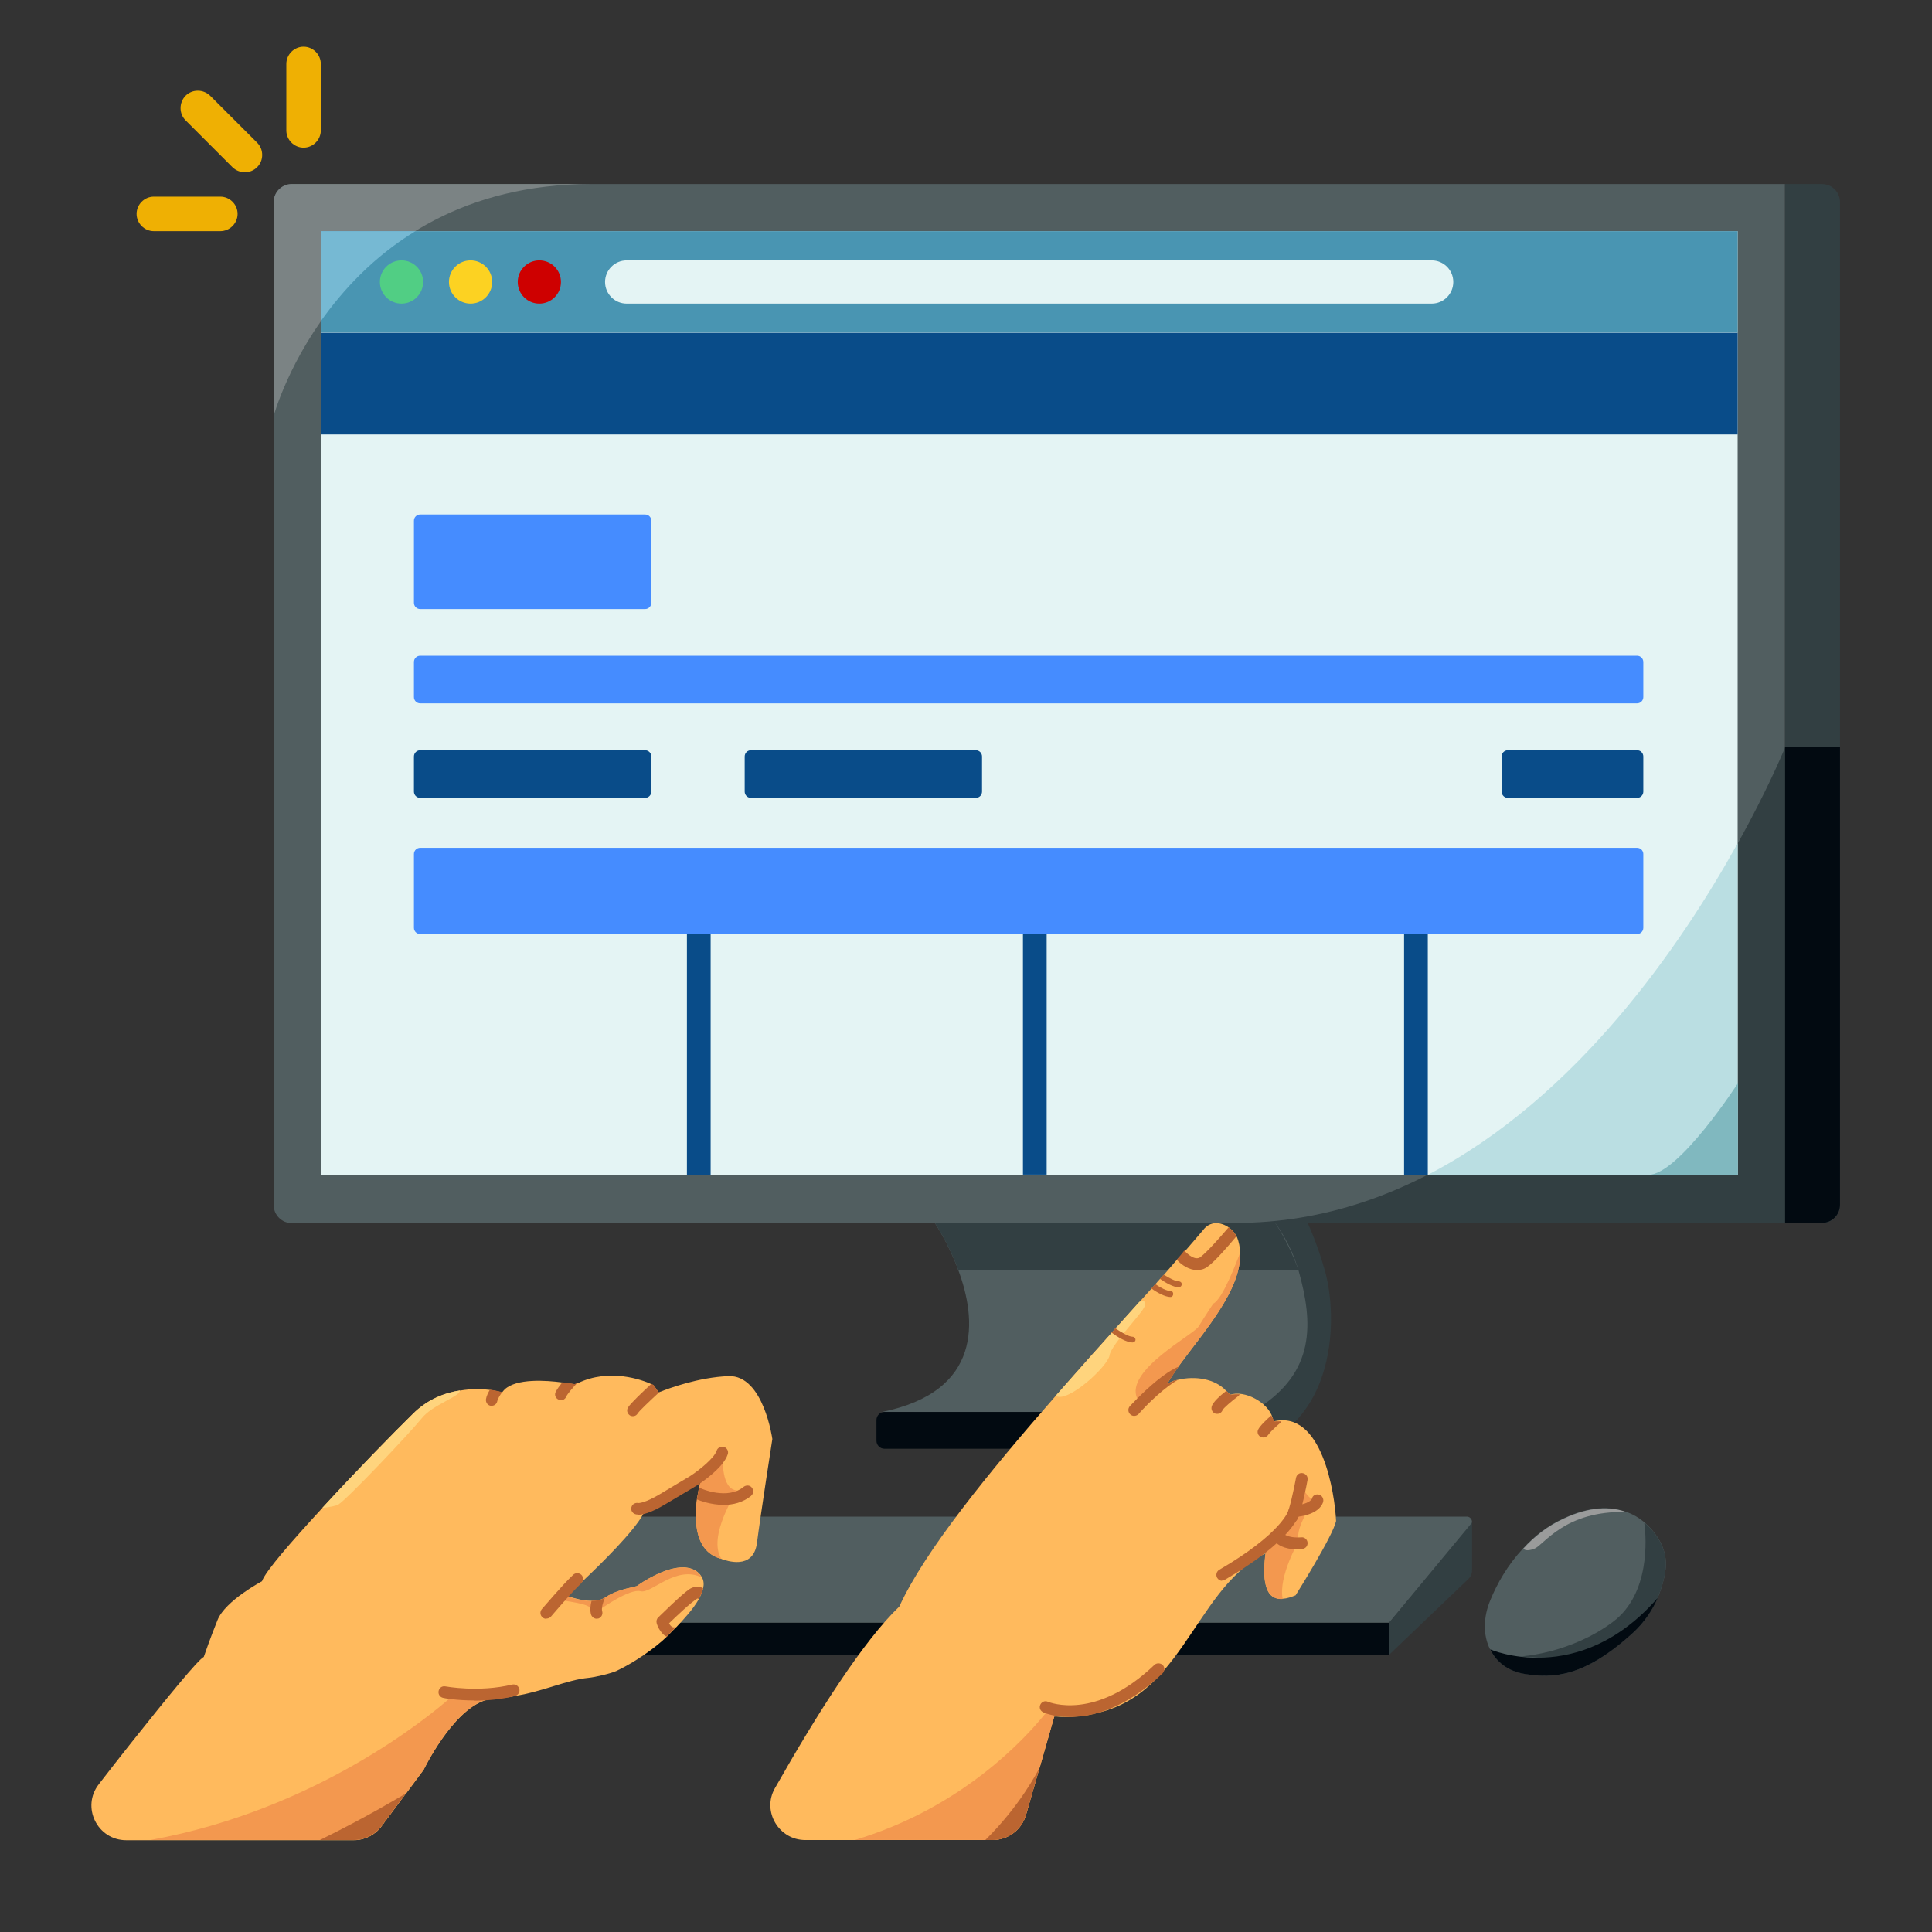 <svg width="40" height="40" viewBox="0 0 40 40" fill="none" xmlns="http://www.w3.org/2000/svg">
<rect x="0" y="0" width="40" height="40" fill="#333333" stroke="none"/>
<path d="M36.956 3.81V25.324H6.042C5.837 25.324 5.666 25.157 5.666 24.948V4.186C5.666 3.976 5.837 3.81 6.042 3.81H36.956Z" fill="#515E60"/>
<path d="M12.247 3.81C6.971 3.81 5.666 8.61 5.666 8.61V4.186C5.666 3.976 5.837 3.81 6.042 3.81H12.247Z" fill="#7B8384"/>
<path d="M36.957 15.477C36.957 15.477 32.986 25.319 25.586 25.319H36.957V15.477Z" fill="#323F42"/>
<path d="M35.976 4.786H6.643V24.324H35.976V4.786Z" fill="#E4F4F4"/>
<path d="M35.975 17.462V24.329H29.551C32.656 22.724 34.822 19.543 35.975 17.462Z" fill="#BADEE2"/>
<path d="M35.976 4.786H6.643V6.886H35.976V4.786Z" fill="#4995B2"/>
<path d="M35.976 6.891H6.643V8.995H35.976V6.891Z" fill="#094C89"/>
<path d="M13.356 10.652H8.699C8.628 10.652 8.57 10.71 8.57 10.781V12.481C8.57 12.552 8.628 12.61 8.699 12.61H13.356C13.427 12.61 13.485 12.552 13.485 12.481V10.781C13.485 10.71 13.427 10.652 13.356 10.652Z" fill="#458CFF"/>
<path d="M33.894 13.576H8.699C8.628 13.576 8.57 13.634 8.57 13.705V14.433C8.57 14.504 8.628 14.562 8.699 14.562H33.894C33.965 14.562 34.023 14.504 34.023 14.433V13.705C34.023 13.634 33.965 13.576 33.894 13.576Z" fill="#458CFF"/>
<path d="M33.894 17.553H8.699C8.628 17.553 8.57 17.61 8.57 17.681V19.21C8.57 19.281 8.628 19.338 8.699 19.338H33.894C33.965 19.338 34.023 19.281 34.023 19.21V17.681C34.023 17.61 33.965 17.553 33.894 17.553Z" fill="#458CFF"/>
<path d="M13.356 15.533H8.699C8.628 15.533 8.57 15.591 8.57 15.662V16.39C8.57 16.461 8.628 16.519 8.699 16.519H13.356C13.427 16.519 13.485 16.461 13.485 16.39V15.662C13.485 15.591 13.427 15.533 13.356 15.533Z" fill="#094C89"/>
<path d="M14.713 24.324V19.343H14.222V24.324H14.713Z" fill="#094C89"/>
<path d="M21.67 24.319V19.338H21.179V24.319H21.67Z" fill="#094C89"/>
<path d="M29.561 24.324V19.343H29.07V24.324H29.561Z" fill="#094C89"/>
<path d="M20.204 15.533H15.546C15.476 15.533 15.418 15.591 15.418 15.662V16.39C15.418 16.461 15.476 16.519 15.546 16.519H20.204C20.275 16.519 20.332 16.461 20.332 16.39V15.662C20.332 15.591 20.275 15.533 20.204 15.533Z" fill="#094C89"/>
<path d="M33.895 15.533H31.218C31.147 15.533 31.09 15.591 31.09 15.662V16.39C31.09 16.461 31.147 16.519 31.218 16.519H33.895C33.966 16.519 34.023 16.461 34.023 16.39V15.662C34.023 15.591 33.966 15.533 33.895 15.533Z" fill="#094C89"/>
<path d="M25.871 29.996L18.805 29.234C20.905 28.81 20.767 27.31 20.39 26.3C20.186 25.738 19.905 25.324 19.905 25.324H27.076C27.076 25.324 27.267 25.729 27.428 26.3C27.719 27.32 27.643 29.467 25.871 29.996Z" fill="#323F42"/>
<path d="M25.799 29.234H18.256C20.356 28.81 20.218 27.31 19.842 26.3C19.637 25.738 19.356 25.324 19.356 25.324H26.404C26.404 25.324 26.718 25.729 26.884 26.3C27.194 27.4 27.232 28.41 26.032 29.167C25.965 29.21 25.88 29.234 25.799 29.234Z" fill="#515E60"/>
<path d="M26.881 26.3H19.843C19.638 25.738 19.357 25.324 19.357 25.324H26.405C26.405 25.324 26.686 25.738 26.886 26.3H26.881Z" fill="#323F42"/>
<path d="M38.095 4.186V24.948C38.095 25.157 37.928 25.324 37.719 25.324H36.957V3.81H37.719C37.928 3.81 38.095 3.976 38.095 4.186Z" fill="#323F42"/>
<path d="M25.813 29.233H18.313C18.221 29.233 18.146 29.308 18.146 29.4V29.829C18.146 29.921 18.221 29.995 18.313 29.995H25.813C25.905 29.995 25.98 29.921 25.98 29.829V29.4C25.98 29.308 25.905 29.233 25.813 29.233Z" fill="#020A11"/>
<path d="M38.095 15.476V24.943C38.095 25.153 37.928 25.319 37.719 25.319H36.957V15.472H38.095V15.476Z" fill="#020A11"/>
<path d="M35.98 22.429C35.98 22.429 34.756 24.324 34.127 24.324C33.499 24.324 35.98 24.324 35.98 24.324V22.429Z" fill="#80B8BF"/>
<path d="M8.6 4.786C7.728 5.319 7.095 6.01 6.643 6.648V4.786H8.6Z" fill="#76B9D3"/>
<path d="M8.313 6.286C8.56 6.286 8.76 6.085 8.76 5.838C8.76 5.591 8.56 5.391 8.313 5.391C8.066 5.391 7.865 5.591 7.865 5.838C7.865 6.085 8.066 6.286 8.313 6.286Z" fill="#51CE84"/>
<path d="M9.743 6.286C9.99 6.286 10.19 6.085 10.19 5.838C10.19 5.591 9.99 5.391 9.743 5.391C9.495 5.391 9.295 5.591 9.295 5.838C9.295 6.085 9.495 6.286 9.743 6.286Z" fill="#FCD222"/>
<path d="M11.166 6.286C11.414 6.286 11.614 6.085 11.614 5.838C11.614 5.591 11.414 5.391 11.166 5.391C10.919 5.391 10.719 5.591 10.719 5.838C10.719 6.085 10.919 6.286 11.166 6.286Z" fill="#CE0000"/>
<path d="M29.642 5.391H12.975C12.728 5.391 12.527 5.591 12.527 5.838C12.527 6.085 12.728 6.286 12.975 6.286H29.642C29.889 6.286 30.089 6.085 30.089 5.838C30.089 5.591 29.889 5.391 29.642 5.391Z" fill="#E4F4F4"/>
<path d="M28.757 33.596H4.934V34.262H28.757V33.596Z" fill="#020A11"/>
<path d="M28.762 33.596H4.934L6.919 31.534C7.005 31.448 7.119 31.4 7.238 31.4H30.372C30.457 31.4 30.51 31.505 30.453 31.572L28.762 33.6V33.596Z" fill="#515E60"/>
<path d="M30.477 31.524V32.51C30.477 32.582 30.448 32.648 30.396 32.696L28.758 34.263V33.596L30.472 31.529L30.477 31.524Z" fill="#323F42"/>
<path d="M27.662 31.491C27.595 31.805 26.824 33.029 26.824 33.029C26.729 33.067 26.643 33.096 26.562 33.1C26.552 33.1 26.538 33.1 26.529 33.1C26.505 33.1 26.486 33.1 26.462 33.1C26.443 33.096 26.424 33.091 26.4 33.081C26.309 33.048 26.238 32.962 26.205 32.81C26.186 32.734 26.176 32.643 26.176 32.529C26.176 32.424 26.186 32.3 26.205 32.157C26.205 32.157 26.167 32.172 26.148 32.186C26.119 32.196 26.09 32.21 26.067 32.224C25.914 32.315 25.776 32.424 25.648 32.548C25.052 33.096 24.662 33.929 24.1 34.581C24.024 34.672 23.943 34.758 23.857 34.839C23.543 35.139 23.167 35.367 22.69 35.472C22.586 35.5 22.486 35.519 22.39 35.529C22.357 35.534 22.324 35.538 22.295 35.538C22.233 35.543 22.171 35.548 22.11 35.548C22.029 35.548 21.948 35.548 21.857 35.538H21.828L21.529 36.586C21.529 36.586 21.529 36.591 21.524 36.596L21.243 37.572C21.157 37.881 20.871 38.096 20.552 38.096H16.671C16.124 38.096 15.771 37.5 16.043 37.024C16.928 35.462 17.881 33.967 18.619 33.262C19.143 32.115 20.471 30.481 21.857 28.9C21.976 28.762 22.176 28.538 22.395 28.291C22.476 28.2 22.552 28.11 22.633 28.019C22.767 27.877 22.895 27.729 23.014 27.596C23.014 27.596 23.016 27.592 23.019 27.586C23.048 27.558 23.071 27.529 23.095 27.5C23.128 27.467 23.162 27.429 23.195 27.396C23.243 27.338 23.295 27.281 23.343 27.229C23.462 27.096 23.552 27 23.586 26.962C23.586 26.962 23.59 26.962 23.59 26.957C23.676 26.862 23.757 26.772 23.838 26.681C23.867 26.653 23.89 26.619 23.919 26.591C23.952 26.548 23.981 26.519 24.014 26.481C24.038 26.448 24.067 26.419 24.1 26.391C24.19 26.286 24.281 26.181 24.367 26.081C24.424 26.024 24.481 25.962 24.533 25.905C24.662 25.753 24.79 25.61 24.905 25.472C25.052 25.272 25.276 25.296 25.443 25.415C25.509 25.462 25.562 25.519 25.6 25.596C25.6 25.6 25.6 25.605 25.61 25.61C25.652 25.715 25.671 25.819 25.676 25.934C25.709 26.71 24.9 27.6 24.395 28.296C24.314 28.41 24.243 28.519 24.181 28.624C24.176 28.634 24.171 28.639 24.167 28.643H24.176C24.214 28.624 24.252 28.61 24.29 28.591C24.324 28.581 24.357 28.572 24.39 28.567C24.748 28.481 25.162 28.548 25.386 28.796C25.4 28.81 25.414 28.819 25.424 28.829C25.457 28.858 25.467 28.877 25.467 28.877C25.762 28.776 26.252 29.029 26.348 29.353C26.357 29.377 26.362 29.405 26.367 29.429C27.376 29.181 27.638 30.939 27.662 31.491Z" fill="#FFBA5D"/>
<path d="M23.7 27.043C23.648 27.196 23.005 27.838 22.972 28.062C22.938 28.286 22.105 29.058 21.857 28.9C22.243 28.457 23.429 27.134 23.586 26.957C23.586 26.957 23.591 26.957 23.591 26.953C23.624 26.943 23.748 26.905 23.7 27.038V27.043Z" fill="#FFD47D"/>
<path d="M25.676 25.934C25.71 26.71 24.9 27.6 24.395 28.296C24.314 28.41 24.243 28.524 24.176 28.624C24.172 28.634 24.167 28.638 24.162 28.643H24.157L23.557 28.991C23.557 28.991 23.543 28.967 23.543 28.953C23.286 28.372 24.7 27.643 24.814 27.467C24.948 27.248 25.119 26.991 25.119 26.991C25.31 26.9 25.59 26.157 25.676 25.938V25.934Z" fill="#F3984F"/>
<path d="M26.89 31.905C26.89 31.905 26.462 32.639 26.557 33.105C26.343 33.124 26.09 32.986 26.2 32.153C26.2 32.158 26.195 32.158 26.19 32.163C26.171 32.172 26.128 32.196 26.066 32.229L26.123 32.077L26.547 31.62L26.686 31.51L26.79 31.267L26.943 30.753C26.943 30.753 27.057 31.024 27.224 31.062C27.224 31.062 26.805 31.596 26.886 31.91L26.89 31.905Z" fill="#F3984F"/>
<path d="M21.856 35.538H21.828L21.528 36.586C21.528 36.586 21.528 36.59 21.523 36.595L21.242 37.572C21.156 37.881 20.871 38.095 20.552 38.095H17.699C19.909 37.433 21.223 36 21.647 35.471H21.652C21.737 35.362 21.785 35.291 21.804 35.272C21.809 35.295 21.828 35.386 21.852 35.524C21.856 35.529 21.856 35.533 21.856 35.538Z" fill="#F3984F"/>
<path d="M25.599 25.596C25.423 25.805 25.166 26.105 25.004 26.224C24.933 26.277 24.861 26.296 24.785 26.296C24.623 26.296 24.461 26.191 24.366 26.082H24.361C24.423 26.01 24.476 25.953 24.518 25.891L24.528 25.901C24.59 25.967 24.747 26.11 24.857 26.024C24.999 25.915 25.266 25.61 25.438 25.41C25.504 25.458 25.557 25.515 25.595 25.591L25.599 25.596Z" fill="#BB6531"/>
<path d="M24.291 28.591C24.324 28.582 24.357 28.572 24.391 28.567C24.129 28.71 23.772 29.048 23.572 29.277C23.548 29.301 23.515 29.315 23.481 29.315C23.453 29.315 23.424 29.305 23.4 29.282C23.353 29.239 23.348 29.163 23.391 29.115C23.41 29.096 23.467 29.034 23.548 28.953C23.753 28.748 24.11 28.415 24.4 28.296C24.319 28.41 24.248 28.524 24.181 28.625C24.176 28.634 24.172 28.639 24.167 28.643H24.176C24.215 28.625 24.253 28.61 24.291 28.596V28.591Z" fill="#BB6531"/>
<path d="M25.666 28.867C25.666 28.867 25.652 28.896 25.637 28.905C25.49 29.015 25.333 29.153 25.314 29.191C25.294 29.244 25.252 29.272 25.204 29.272C25.19 29.272 25.175 29.272 25.161 29.267C25.099 29.244 25.066 29.177 25.09 29.11C25.118 29.029 25.247 28.905 25.39 28.796C25.447 28.843 25.466 28.877 25.466 28.877C25.466 28.877 25.547 28.863 25.671 28.867H25.666Z" fill="#BB6531"/>
<path d="M26.529 29.428C26.529 29.428 26.52 29.448 26.51 29.457C26.396 29.552 26.282 29.667 26.263 29.7C26.239 29.738 26.196 29.762 26.153 29.762C26.139 29.762 26.12 29.757 26.105 29.752C26.048 29.724 26.02 29.657 26.048 29.6C26.082 29.524 26.224 29.39 26.32 29.305C26.382 29.414 26.377 29.428 26.367 29.428C26.386 29.428 26.448 29.424 26.529 29.428Z" fill="#BB6531"/>
<path d="M26.863 32.077C26.563 32.077 26.444 31.963 26.42 31.939C26.377 31.891 26.377 31.815 26.429 31.767C26.477 31.725 26.553 31.725 26.596 31.767C26.601 31.772 26.696 31.848 26.944 31.829C27.005 31.82 27.067 31.872 27.072 31.939C27.077 32.006 27.029 32.063 26.963 32.068C26.929 32.068 26.896 32.068 26.863 32.068V32.077Z" fill="#BB6531"/>
<path d="M25.305 32.729C25.262 32.729 25.224 32.706 25.2 32.667C25.167 32.61 25.186 32.534 25.243 32.501C26.543 31.744 26.676 31.272 26.681 31.267C26.695 31.22 26.738 31.177 26.786 31.172C27.114 31.144 27.162 31.034 27.162 31.029C27.176 30.963 27.238 30.929 27.305 30.944C27.371 30.958 27.41 31.029 27.395 31.091C27.386 31.134 27.314 31.344 26.881 31.401C26.795 31.591 26.481 32.053 25.362 32.706C25.343 32.715 25.324 32.72 25.3 32.72L25.305 32.729Z" fill="#BB6531"/>
<path d="M26.752 31.52C26.752 31.52 26.709 31.515 26.69 31.506C26.633 31.472 26.614 31.396 26.647 31.339C26.695 31.258 26.785 30.858 26.833 30.596C26.847 30.529 26.904 30.486 26.976 30.501C27.043 30.515 27.085 30.577 27.071 30.644C27.052 30.753 26.942 31.315 26.857 31.463C26.833 31.501 26.795 31.525 26.752 31.525V31.52Z" fill="#BB6531"/>
<path d="M24.466 26.591C24.466 26.624 24.438 26.652 24.404 26.652C24.299 26.652 24.137 26.562 24.014 26.476C24.038 26.448 24.066 26.419 24.095 26.391C24.209 26.462 24.337 26.529 24.404 26.529C24.438 26.529 24.466 26.552 24.466 26.586V26.591Z" fill="#BB6531"/>
<path d="M24.29 26.791C24.29 26.824 24.267 26.853 24.233 26.853C24.124 26.853 23.957 26.762 23.838 26.676C23.866 26.648 23.89 26.614 23.919 26.586C24.033 26.667 24.162 26.729 24.233 26.729C24.267 26.729 24.29 26.753 24.29 26.786V26.791Z" fill="#BB6531"/>
<path d="M23.509 27.738C23.509 27.771 23.48 27.795 23.447 27.795C23.328 27.795 23.142 27.686 23.014 27.59C23.042 27.562 23.066 27.533 23.09 27.5C23.218 27.586 23.371 27.676 23.447 27.676C23.48 27.676 23.509 27.705 23.509 27.738Z" fill="#BB6531"/>
<path d="M22.148 35.548C21.819 35.548 21.619 35.462 21.6 35.452C21.538 35.424 21.51 35.357 21.538 35.295C21.567 35.233 21.634 35.205 21.696 35.233C21.734 35.248 22.686 35.633 23.9 34.471C23.948 34.424 24.024 34.429 24.072 34.471C24.119 34.519 24.115 34.595 24.072 34.643C23.296 35.386 22.605 35.548 22.153 35.548H22.148Z" fill="#BB6531"/>
<path d="M21.524 36.596L21.243 37.572C21.157 37.881 20.872 38.096 20.553 38.096H20.4C21.115 37.391 21.481 36.681 21.524 36.596Z" fill="#BB6531"/>
<path d="M15.991 29.791C15.991 29.791 15.748 31.353 15.671 31.953C15.591 32.519 15.024 32.305 14.948 32.281C14.943 32.281 14.943 32.276 14.943 32.276C14.39 32.138 14.371 31.5 14.433 31.038C14.448 30.948 14.462 30.872 14.476 30.8C14.486 30.762 14.491 30.729 14.5 30.7C14.505 30.691 14.505 30.676 14.509 30.667C14.529 30.586 14.543 30.538 14.543 30.538L13.352 31.253C13.352 31.253 13.333 31.31 13.319 31.343C13.133 31.695 12.471 32.353 12.062 32.738C11.895 32.895 11.771 33.014 11.743 33.043C11.748 33.043 11.757 33.043 11.776 33.053C11.857 33.081 12.062 33.143 12.243 33.143C12.348 33.143 12.448 33.129 12.519 33.076C12.524 33.076 12.524 33.076 12.529 33.076C12.691 32.962 12.929 32.895 13.071 32.867C13.143 32.848 13.186 32.838 13.186 32.838C13.186 32.838 13.238 32.8 13.324 32.748C13.571 32.591 14.124 32.3 14.438 32.543C14.481 32.576 14.514 32.619 14.538 32.667C14.571 32.729 14.576 32.805 14.557 32.886C14.543 32.957 14.509 33.033 14.467 33.11C14.352 33.315 14.157 33.524 14 33.691C13.943 33.743 13.895 33.791 13.857 33.834L13.8 33.891C13.562 34.119 13.152 34.41 12.771 34.591C12.652 34.648 12.324 34.724 12.181 34.738C11.733 34.781 11.248 35.019 10.657 35.114C10.614 35.124 10.571 35.133 10.529 35.138C10.433 35.148 10.338 35.157 10.243 35.162C10.219 35.162 10.2 35.167 10.176 35.172C10.133 35.176 10.091 35.186 10.048 35.205H10.038C9.348 35.438 8.771 36.643 8.771 36.643L8.41 37.129L8.4 37.138L7.9 37.81C7.767 37.991 7.552 38.1 7.324 38.1H2.614C2.014 38.1 1.676 37.41 2.048 36.938C2.271 36.648 2.495 36.362 2.714 36.086C3.467 35.138 4.105 34.357 4.219 34.305C4.262 34.181 4.343 33.943 4.505 33.538C4.667 33.138 5.424 32.738 5.424 32.738C5.49 32.538 6.038 31.91 6.671 31.224C7.352 30.481 8.138 29.681 8.543 29.281C8.852 28.972 9.21 28.838 9.524 28.791C9.767 28.748 9.986 28.757 10.138 28.776C10.3 28.8 10.395 28.829 10.395 28.829C10.414 28.805 10.429 28.786 10.448 28.767C10.691 28.538 11.3 28.576 11.648 28.624C11.8 28.643 11.9 28.662 11.9 28.662C11.919 28.653 11.933 28.643 11.957 28.638H11.962C12.619 28.319 13.305 28.572 13.486 28.657L13.533 28.681L13.638 28.829C13.638 28.829 13.648 28.824 13.671 28.814H13.676C13.824 28.753 14.457 28.515 15.086 28.491C15.809 28.467 15.991 29.796 15.991 29.796V29.791Z" fill="#FFBA5D"/>
<path d="M9.524 28.786C9.524 28.919 8.953 29.081 8.729 29.367C8.496 29.658 7.167 31.062 7 31.153C6.953 31.177 6.819 31.205 6.672 31.22C7.353 30.477 8.139 29.672 8.548 29.272C8.858 28.962 9.215 28.834 9.529 28.786H9.524Z" fill="#FFD47D"/>
<path d="M10.177 35.166C10.134 35.171 10.091 35.181 10.049 35.2H10.039C9.349 35.433 8.772 36.638 8.772 36.638L8.41 37.124L8.401 37.133L7.901 37.805C7.768 37.986 7.553 38.095 7.325 38.095H3.115C6.558 37.471 8.901 35.519 9.306 35.166C9.349 35.128 9.368 35.109 9.368 35.109H10.144L10.177 35.166Z" fill="#F3984F"/>
<path d="M14.538 32.663C13.996 32.391 13.486 33.005 13.262 32.944C13.038 32.886 12.462 33.296 12.462 33.296C12.462 33.296 12.224 33.386 12.219 33.296C12.21 33.205 11.629 33.134 11.629 33.134L11.738 33.048C11.738 33.048 11.753 33.053 11.772 33.058C11.853 33.086 12.057 33.148 12.238 33.148C12.338 33.148 12.443 33.134 12.515 33.082C12.519 33.082 12.519 33.077 12.524 33.077C12.681 32.967 12.924 32.896 13.067 32.867C13.138 32.848 13.181 32.839 13.181 32.839C13.181 32.839 13.234 32.801 13.315 32.748C13.567 32.596 14.115 32.305 14.429 32.544C14.472 32.577 14.505 32.62 14.529 32.663H14.538Z" fill="#F3984F"/>
<path d="M14.943 32.277C14.386 32.139 14.367 31.501 14.429 31.034C14.443 30.948 14.457 30.872 14.472 30.796C14.481 30.758 14.486 30.724 14.495 30.696C14.5 30.686 14.5 30.672 14.505 30.663C14.724 30.429 14.967 30.177 14.967 30.177C14.967 30.177 14.924 30.839 15.262 30.858C15.262 30.858 14.633 31.815 14.938 32.277H14.943Z" fill="#F3984F"/>
<path d="M13.666 28.809C13.442 29.014 13.238 29.209 13.204 29.262C13.185 29.295 13.157 29.314 13.123 29.319C13.099 29.324 13.066 29.319 13.042 29.305C12.985 29.267 12.966 29.195 13.004 29.138C13.057 29.052 13.314 28.809 13.485 28.652L13.533 28.676L13.633 28.824C13.633 28.824 13.642 28.819 13.666 28.809Z" fill="#BB6531"/>
<path d="M11.952 28.633C11.857 28.733 11.747 28.857 11.719 28.924C11.699 28.967 11.657 28.991 11.614 28.991C11.595 28.991 11.576 28.986 11.561 28.976C11.499 28.948 11.476 28.876 11.504 28.819C11.533 28.762 11.585 28.691 11.642 28.619C11.795 28.638 11.899 28.657 11.899 28.657C11.918 28.648 11.933 28.638 11.952 28.633Z" fill="#BB6531"/>
<path d="M10.395 28.824C10.348 28.89 10.305 28.962 10.295 29.01C10.286 29.062 10.243 29.1 10.19 29.105C10.181 29.11 10.171 29.11 10.157 29.105C10.095 29.095 10.052 29.033 10.062 28.967C10.071 28.905 10.105 28.838 10.143 28.771C10.3 28.795 10.4 28.824 10.4 28.824H10.395Z" fill="#BB6531"/>
<path d="M13.214 31.358C13.181 31.358 13.162 31.353 13.148 31.348C13.086 31.324 13.052 31.258 13.076 31.196C13.095 31.139 13.157 31.105 13.219 31.119C13.229 31.119 13.352 31.119 13.657 30.938L14.3 30.553C14.481 30.434 14.79 30.186 14.838 30.034C14.857 29.972 14.928 29.938 14.99 29.957C15.052 29.977 15.09 30.048 15.067 30.11C14.976 30.396 14.481 30.724 14.424 30.758L13.776 31.143C13.476 31.324 13.305 31.362 13.214 31.362V31.358Z" fill="#BB6531"/>
<path d="M15.556 30.967C15.38 31.109 15.175 31.157 14.985 31.157C14.723 31.157 14.494 31.071 14.428 31.043C14.442 30.957 14.456 30.881 14.471 30.805C14.485 30.805 14.499 30.809 14.509 30.814C14.513 30.819 15.066 31.062 15.399 30.781C15.451 30.743 15.528 30.747 15.566 30.8C15.609 30.852 15.604 30.924 15.552 30.967H15.556Z" fill="#BB6531"/>
<path d="M14.557 32.881C14.543 32.952 14.51 33.024 14.467 33.105C14.457 33.1 14.448 33.095 14.438 33.095C14.31 33.171 14.014 33.452 13.852 33.609C13.867 33.638 13.891 33.671 13.919 33.685C13.929 33.69 13.948 33.7 13.995 33.685C13.943 33.738 13.895 33.785 13.857 33.828L13.8 33.886C13.652 33.804 13.6 33.624 13.595 33.605C13.586 33.562 13.595 33.519 13.624 33.49C13.676 33.443 14.105 33.014 14.276 32.9C14.343 32.857 14.414 32.843 14.491 32.857C14.514 32.862 14.538 32.871 14.557 32.881Z" fill="#BB6531"/>
<path d="M11.309 33.515C11.28 33.515 11.252 33.505 11.233 33.486C11.18 33.443 11.175 33.367 11.218 33.315C11.237 33.296 11.642 32.815 11.866 32.605C11.914 32.558 11.99 32.562 12.037 32.605C12.085 32.653 12.08 32.729 12.037 32.777C11.823 32.977 11.414 33.462 11.409 33.467C11.385 33.496 11.352 33.51 11.318 33.51L11.309 33.515Z" fill="#BB6531"/>
<path d="M9.824 35.206C9.452 35.206 9.19 35.158 9.176 35.153C9.109 35.139 9.067 35.077 9.081 35.01C9.095 34.944 9.152 34.901 9.224 34.915C9.228 34.915 9.909 35.044 10.605 34.877C10.671 34.863 10.733 34.901 10.752 34.968C10.767 35.034 10.729 35.096 10.662 35.115C10.362 35.187 10.071 35.21 9.828 35.21L9.824 35.206Z" fill="#BB6531"/>
<path d="M12.529 33.071C12.486 33.162 12.448 33.295 12.467 33.357C12.486 33.419 12.453 33.486 12.391 33.509C12.377 33.509 12.367 33.514 12.353 33.514C12.305 33.514 12.258 33.481 12.239 33.433C12.21 33.343 12.224 33.233 12.248 33.143C12.348 33.143 12.453 33.128 12.524 33.076C12.529 33.076 12.529 33.071 12.534 33.071H12.529Z" fill="#BB6531"/>
<path d="M8.399 37.134L7.899 37.805C7.766 37.986 7.552 38.096 7.323 38.096H6.623C7.604 37.615 8.299 37.191 8.399 37.134Z" fill="#BB6531"/>
<path d="M34.477 32.548C34.453 32.696 34.405 32.877 34.324 33.072C34.324 33.072 34.323 33.075 34.32 33.081C34.215 33.319 34.053 33.581 33.801 33.81C33.505 34.072 33.248 34.262 33.015 34.4H33.01C32.429 34.734 31.986 34.724 31.562 34.653C31.215 34.596 30.977 34.405 30.848 34.143C30.705 33.858 30.705 33.486 30.858 33.124C30.996 32.786 31.215 32.4 31.534 32.058C31.758 31.81 32.039 31.586 32.377 31.434C32.905 31.186 33.334 31.181 33.663 31.3C33.81 31.348 33.939 31.429 34.043 31.515C34.043 31.515 34.062 31.529 34.067 31.538C34.177 31.634 34.258 31.734 34.324 31.838C34.462 32.048 34.52 32.3 34.477 32.543V32.548Z" fill="#515E60"/>
<path d="M34.477 32.548C34.453 32.695 34.405 32.876 34.324 33.071C34.324 33.071 34.323 33.075 34.319 33.081C34.215 33.319 34.053 33.581 33.8 33.809C33.505 34.071 33.248 34.262 33.015 34.4H33.01L31.477 34.295C31.477 34.295 32.505 34.243 33.391 33.581C34.172 33 34.081 31.833 34.048 31.571C34.048 31.557 34.043 31.548 34.043 31.538C34.043 31.538 34.053 31.538 34.067 31.543C34.177 31.638 34.258 31.738 34.324 31.843C34.462 32.052 34.519 32.305 34.477 32.548Z" fill="#323F42"/>
<path d="M34.323 33.081C34.218 33.319 34.056 33.581 33.804 33.81C32.79 34.729 32.161 34.752 31.566 34.657C31.218 34.6 30.98 34.41 30.852 34.148C30.852 34.148 32.69 34.957 34.323 33.081Z" fill="#020A11"/>
<path d="M33.663 31.305C32.401 31.272 31.968 31.982 31.772 32.062C31.582 32.139 31.539 32.062 31.539 32.062C31.763 31.815 32.044 31.591 32.382 31.439C32.91 31.191 33.339 31.186 33.668 31.305H33.663Z" fill="#9A9B9B"/>
<path d="M4.919 4.428C4.919 4.624 4.757 4.786 4.561 4.786H3.185C2.99 4.786 2.828 4.624 2.828 4.428C2.828 4.233 2.99 4.071 3.185 4.071H4.561C4.757 4.071 4.919 4.233 4.919 4.428Z" fill="#EFB003"/>
<path d="M5.428 3.21C5.428 3.301 5.394 3.391 5.323 3.462C5.185 3.601 4.956 3.601 4.813 3.462L3.842 2.491C3.704 2.353 3.704 2.124 3.842 1.982C3.98 1.843 4.209 1.843 4.351 1.982L5.323 2.953C5.394 3.024 5.428 3.115 5.428 3.205V3.21Z" fill="#EFB003"/>
<path d="M6.642 1.324V2.7C6.642 2.895 6.48 3.057 6.285 3.057C6.09 3.057 5.928 2.895 5.928 2.7V1.324C5.928 1.129 6.09 0.967 6.285 0.967C6.48 0.967 6.642 1.129 6.642 1.324Z" fill="#EFB003"/>
</svg>
